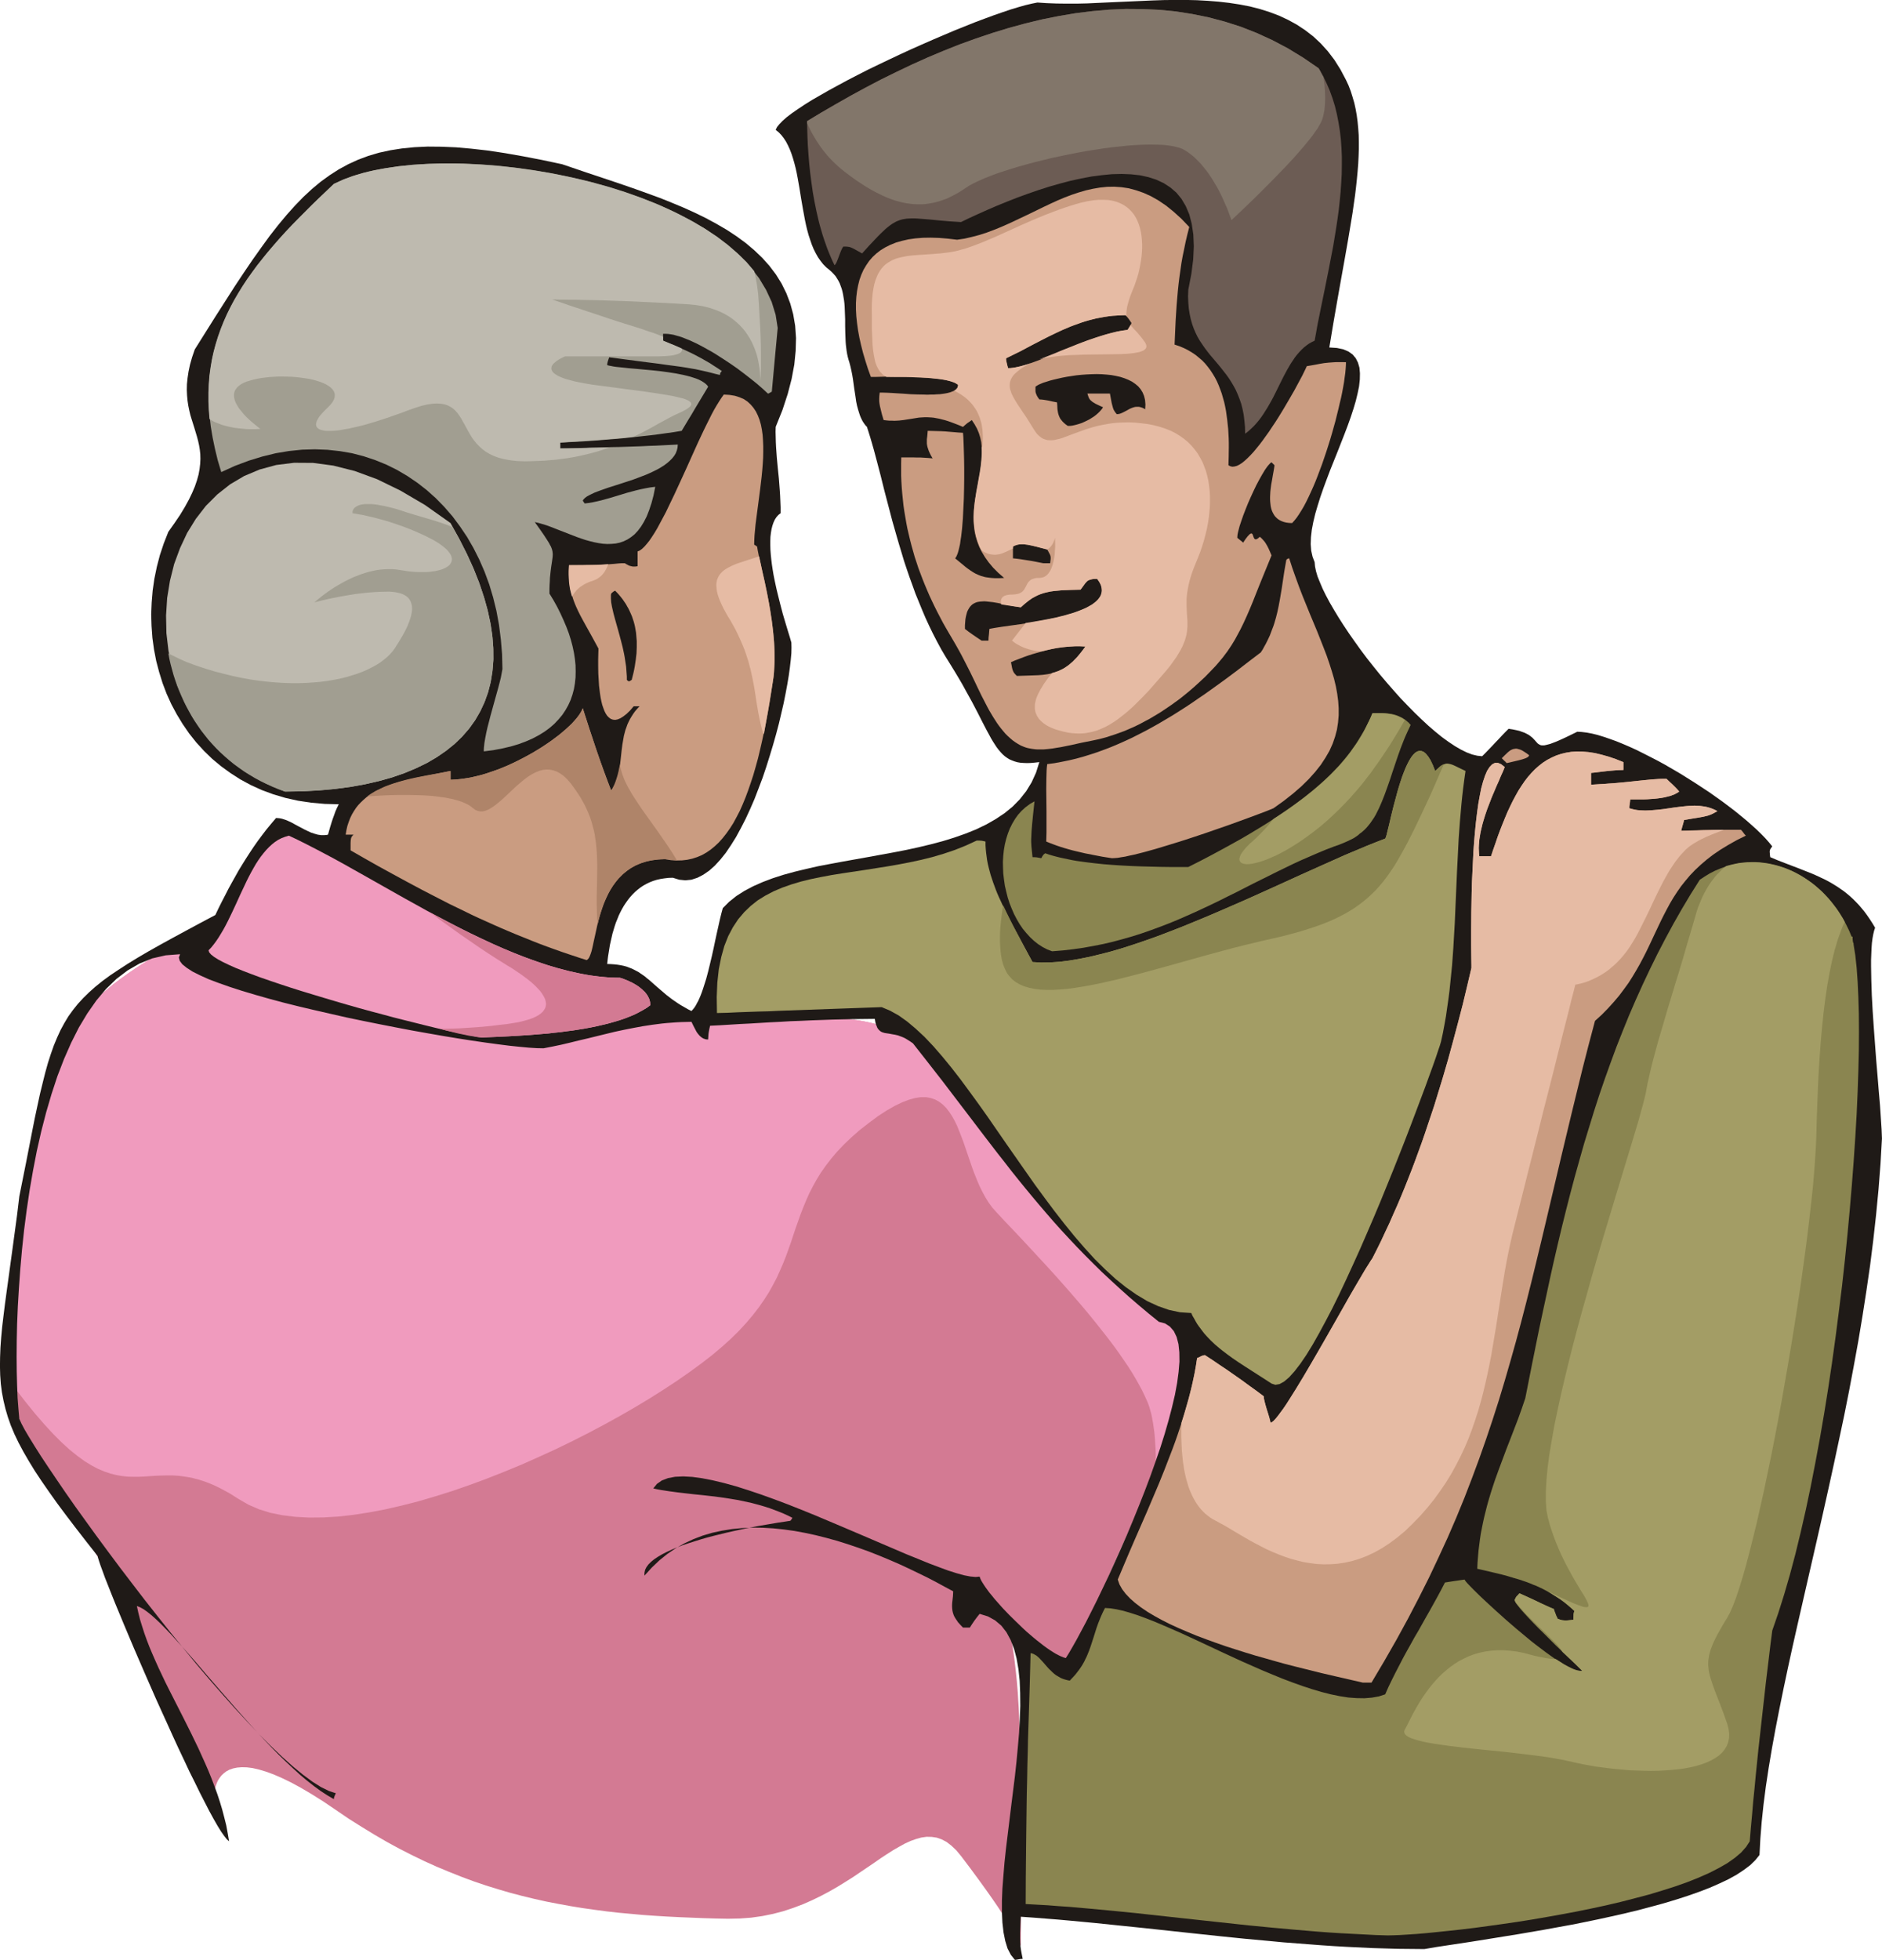 <svg xmlns="http://www.w3.org/2000/svg" width="1.92in" height="1.999in" fill-rule="evenodd" stroke-linecap="round" preserveAspectRatio="none" viewBox="0 0 15369 16000"><style>.brush1{fill:#d37a93}.pen1{stroke:none}.brush2{fill:#f09bbe}.brush4{fill:#ca9c81}.brush5{fill:#a39d65}.brush6{fill:#bebaaf}.brush7{fill:#a19e91}.brush9{fill:#8a8550}</style><path d="M8336 15888v-66l1-77 1-102v-123l1-140v-317l-1-170-1-174-2-172-3-168-3-160-5-148-2-69-3-64-4-60-3-54-8-98-9-87-9-77-9-68-9-58-9-50-10-42-8-36-9-28-7-23-7-18-6-13-9-15-3-4 504 441 4-11 14-29 21-48 29-63 34-77 41-90 45-100 49-110 52-116 54-121 56-125 56-127 57-126 55-125 54-121 51-116 24-56 24-56 23-56 22-57 21-56 20-57 20-56 19-56 35-109 32-106 29-101 26-96 23-89 20-80 16-71 14-61 10-50 8-36 4-23 2-8-16-15-47-41-74-66-97-88-116-106-132-121-144-135-152-144-78-75-79-77-79-77-79-79-78-78-78-79-75-78-74-78-71-76-67-75-65-73-61-72-56-68-52-66-46-62-40-59-38-54-37-52-37-49-38-46-37-43-38-41-37-38-38-36-39-34-39-32-39-29-40-27-40-25-42-23-42-21-42-19-44-17-45-15-46-13-47-12-48-10-49-9-51-7-52-6-54-4-55-3-57-1h-118l-62 2-64 3-66 4-115 7-84 6-58 4-38 3-23 2-15 1-11 1-15-1h-23l-37-1-57-1-83-1-114-2-152-1h-195l-244-1-134-3-133-10-132-16-132-21-131-26-130-30-128-34-128-38-126-40-126-43-124-44-123-45-241-92-235-91-115-43-114-41-112-39-110-35-108-32-106-28-105-24-102-18-100-12-98-6h-96l-93 8-92 16-88 24-87 33-83 42-82 47-78 46-74 44-71 44-67 42-64 42-61 42-58 42-56 42-52 43-50 43-47 45-44 46-42 48-40 50-38 51-35 55-34 57-31 60-30 63-29 67-26 71-26 75-23 79-23 83-21 89-21 94-19 99-19 105-18 110-17 117-17 124-32 243-29 223-14 104-12 101-11 96-10 92-9 90-8 85-5 83-4 80-3 77v76l1 73 4 71 6 70 9 68 10 68 14 66 16 66 19 66 22 66 25 66 28 66 32 67 34 68 39 69 42 70 45 72 50 74 53 76 57 79 56 83 56 88 56 90 55 94 55 96 55 98 54 100 52 102 52 102 51 102 50 102 48 102 47 100 46 99 43 98 83 186 74 174 65 156 56 137 45 112 33 85 20 53 8 19-2-9-2-22-1-16v-18l1-20 1-22 3-23 4-23 6-23 8-24 10-23 13-21 16-21 19-18 21-16 26-14 29-10 34-7 37-3 42 1 47 6 52 12 57 17 63 23 69 30 74 36 81 44 88 52 94 59 102 69 104 71 105 66 103 63 103 60 103 56 102 52 101 49 102 46 101 42 100 40 100 37 100 34 100 31 99 29 99 26 99 24 99 22 98 19 99 18 98 16 99 14 98 13 98 11 99 9 98 9 99 7 98 6 99 5 99 4 99 4 100 3 99 2 98-2 94-7 91-13 88-18 84-22 81-27 77-29 75-33 72-35 70-37 66-38 65-40 62-39 59-40 58-39 56-38 53-37 52-34 50-32 49-28 47-26 46-21 45-16 43-12 43-6 42 1 41 6 40 14 40 21 39 30 40 38 39 47 75 99 67 91 60 83 53 75 46 67 39 60 34 54 29 46 23 40 19 34 15 28 11 22 8 16 5 12 3 7 1 2z" class="pen1 brush1"/><path d="m9440 11991 21-52 20-51 19-52 18-52 35-102 33-100 29-97 27-93 24-89 22-83 19-76 16-70 14-61 11-51 9-42 6-31 4-19 1-7-16-15-47-41-74-66-97-88-116-106-132-121-144-135-152-144-78-75-79-77-79-77-79-79-78-78-78-79-75-78-74-78-71-76-67-75-65-73-61-72-56-68-52-66-46-62-40-59-38-54-37-52-37-49-38-46-37-43-38-41-37-38-38-36-39-34-39-32-39-29-40-27-40-25-42-23-42-21-42-19-44-17-45-15-46-13-47-12-48-10-49-9-51-7-52-6-54-4-55-3-57-1h-118l-62 2-64 3-66 4-115 7-84 6-58 4-38 3-23 2-15 1-11 1-15-1h-23l-37-1-57-1-83-1-114-2-152-1h-195l-244-1-134-3-133-10-132-16-132-21-131-26-130-30-128-34-128-38-126-40-126-43-124-44-123-45-241-92-235-91-115-43-114-41-112-39-110-35-108-32-106-28-105-24-102-18-100-12-98-6h-96l-93 8-92 16-88 24-87 33-83 42-82 47-78 46-74 44-71 44-67 42-64 42-61 42-58 42-56 42-52 43-50 43-47 45-44 46-42 48-40 50-38 51-35 55-34 57-31 60-30 63-29 67-26 71-26 75-23 79-23 83-21 89-21 94-19 99-19 105-18 110-17 117-17 124-17 135-17 128-17 124-15 117-14 113-13 107-11 103-10 99-8 95-6 91-3 44-2 44-1 43-1 42v82l1 40 2 40 2 39 3 38 3 38 4 38 1 3 1 3 1 3 2 2 3 2 2 2 3 1h3l86 112 82 101 77 89 72 78 69 69 65 59 62 50 59 43 57 35 53 28 52 22 50 17 48 12 47 8 46 5 45 1h45l45-2 45-3 45-3 46-2 47-1h49l50 3 51 7 54 9 57 15 59 19 62 25 66 32 69 38 73 46 78 45 85 37 93 29 100 20 105 13 111 6 116-1 121-7 125-14 129-20 132-25 135-31 137-35 139-41 140-44 141-49 141-52 141-56 141-58 139-62 138-63 136-66 134-68 130-69 127-70 123-71 118-71 114-72 108-71 102-71 96-70 89-69 81-68 73-66 67-66 59-64 54-64 48-62 43-62 39-61 34-61 31-59 27-60 25-58 23-58 21-58 20-57 19-57 19-57 20-56 20-57 22-56 23-56 25-56 29-57 31-56 35-57 40-57 44-57 49-58 55-58 62-59 67-59 76-59 75-56 71-46 65-37 60-29 55-21 51-14 46-7h43l39 7 35 12 33 18 30 23 27 27 25 32 23 35 22 39 20 41 18 45 18 46 18 48 34 100 35 102 19 51 20 50 21 49 23 47 25 46 27 43 29 40 33 37 69 74 77 81 82 87 86 93 89 96 91 100 91 103 91 105 45 53 44 53 43 53 42 53 42 53 40 52 39 52 37 52 35 51 34 50 32 50 29 49 27 48 25 46 22 46 20 44 10 25 9 26 8 28 8 30 6 31 6 32 5 34 5 34 4 36 3 37 2 38 3 38 2 80 1 83z" class="pen1 brush2"/><path d="m8288 16000-33-41-27-52-19-62-14-70-9-79-4-86v-93l4-99 8-104 9-109 12-112 14-115 29-237 30-240 13-120 11-118 10-115 6-113 4-109-1-105-4-100-10-94-15-87-21-80-28-72-34-63-42-54-51-43-58-32-68-21-23 29-20 27-19 28-18 28h-56l-22-23-19-21-7-11-7-10-6-9-6-10-5-9-4-9-3-9-3-9-4-17-2-17-1-16v-16l1-17 2-17 2-18 2-18 1-19 1-21-69-37-70-38-73-38-76-37-77-37-80-37-81-35-82-34-84-33-84-30-86-29-86-27-87-24-87-22-88-19-87-16-86-12-87-9-86-5-84-1-84 4-83 8-81 13-79 17-78 23-76 29-73 34-71 40-68 46-66 53-62 59-60 66v-23l5-24 11-22 16-22 22-22 26-21 30-20 34-20 37-19 41-19 43-18 46-18 48-16 50-16 51-16 52-15 53-14 53-13 53-13 53-12 102-22 97-19 88-15 76-13 61-9 44-7 11-15 5-9-36-18-37-17-37-15-37-14-37-14-37-12-37-11-37-10-37-10-37-8-37-8-37-8-73-12-73-11-72-9-71-8-70-7-70-8-68-8-67-9-32-5-33-5-32-6-32-7 30-37 40-28 50-19 58-11 67-3 74 4 80 11 87 17 92 22 98 27 101 32 104 35 108 39 109 41 111 44 111 45 223 94 218 93 105 45 103 44 98 42 94 38 88 36 82 31 76 28 69 22 61 17 52 10 43 4 33-3 5 14 7 16 10 17 12 19 14 21 16 22 17 23 20 24 20 25 23 26 23 26 24 27 52 54 55 54 28 27 28 27 28 26 29 25 28 24 28 23 28 22 27 21 26 19 26 18 25 16 23 14 23 12 21 10 20 8 18 5 25-40 29-50 34-60 37-69 41-77 43-85 46-92 47-98 49-103 49-108 50-112 50-114 49-117 48-118 47-119 45-119 42-118 40-116 36-114 32-111 28-107 24-102 18-97 12-90 7-84-1-76-7-67-15-58-23-48-32-37-40-26-50-13-84-68-81-68-79-68-76-68-74-68-72-67-69-68-68-68-66-68-64-68-63-68-61-68-60-69-59-69-58-69-57-69-57-70-56-70-55-71-56-71-110-143-111-146-113-148-115-151-120-154-124-158-17-12-17-11-16-10-15-9-15-7-15-6-14-5-13-5-26-6-24-4-21-4-20-3-19-3-16-5-8-3-7-4-7-5-6-6-6-6-6-8-5-9-4-11-5-12-4-13-3-15-3-18-89 1-87 1-87 2-86 2-85 3-85 3-85 4-84 3-83 5-83 4-83 5-82 5-82 4-81 5-82 5-81 4-6 26-5 27-2 15-1 15-1 15-1 14h-8l-8-1-7-1-7-3-7-2-7-4-6-3-6-5-11-9-10-11-9-11-9-13-25-48-16-33-41 1-41 1-40 2-40 3-40 3-40 4-39 5-39 5-78 12-76 14-76 15-75 16-74 18-74 18-73 18-73 17-73 18-72 17-72 15-72 14-53-1-65-4-76-7-86-9-94-12-103-14-110-16-115-18-121-20-126-22-129-23-131-25-133-26-134-27-134-28-132-30-131-30-127-30-124-31-119-32-113-32-107-32-99-32-91-32-82-31-71-32-60-30-48-31-36-29-21-28-7-27 10-27-117 9-110 25-104 42-97 56-91 69-86 83-79 94-74 106-69 115-63 125-58 132-54 140-48 146-44 150-40 155-36 159-31 160-28 162-24 162-21 162-17 160-14 158-11 154-9 149-6 144-3 138-1 130 1 122 3 113 4 103 7 91 7 79 17 38 27 51 36 61 45 73 52 82 61 92 67 99 73 107 79 113 85 118 89 123 93 126 97 130 100 131 102 133 104 132 106 133 106 130 106 129 106 125 105 120 103 116 102 110 98 104 96 96 91 87 87 78 83 68 77 57 70 44 65 32 57 19-6 12-5 12-2 6-2 6-1 6v6l-53-31-54-35-55-40-56-44-57-48-57-52-59-55-59-57-59-60-59-62-59-63-59-65-59-66-59-66-57-66-57-65-112-129-106-124-51-58-50-56-48-53-45-50-44-46-41-42-39-37-37-33-34-27-31-22-28-15-25-10 12 55 14 56 17 55 18 56 20 56 22 57 24 57 25 57 26 58 27 57 28 59 29 58 60 118 61 120 60 120 59 122 28 62 28 62 27 62 25 62 24 63 23 63 21 64 19 63 17 65 16 64 12 65 11 65-18-16-22-28-26-37-29-47-32-56-35-64-37-72-40-78-41-84-44-88-44-94-46-97-46-100-46-102-47-103-47-104-91-208-87-201-80-190-71-171-31-77-28-71-25-63-20-55-17-46-12-36-8-26-3-15-93-118-86-111-80-105-73-98-66-93-61-88-55-83-49-80-44-76-39-73-34-71-29-69-24-68-20-68-16-67-13-68-9-69-5-70-2-73 1-75 3-79 6-82 8-86 11-92 12-97 14-103 15-109 16-117 17-124 18-133 19-141 18-150 56-280 48-246 22-111 22-103 21-97 22-90 21-84 22-79 24-74 24-68 27-65 28-61 31-57 33-55 37-51 40-50 44-48 48-47 53-47 57-46 63-46 69-46 74-48 80-49 87-51 94-53 102-56 109-59 117-63 126-67 26-55 27-54 27-52 27-53 28-51 28-50 28-50 30-49 30-48 31-48 32-48 33-47 35-47 36-47 38-46 40-47 12 1 13 1 13 2 13 3 12 4 13 4 13 5 13 6 26 12 25 14 26 14 27 14 26 14 27 13 26 12 27 9 14 4 14 4 13 2 14 2h28l15-1 14-3 9-32 9-32 10-32 10-31 11-30 11-31 13-30 15-30-115-3-111-10-107-16-103-23-98-29-95-35-90-41-85-46-81-52-77-56-72-60-67-65-63-69-58-73-53-77-48-79-44-82-39-86-33-87-28-90-24-91-18-94-13-94-7-96-3-96 4-97 8-97 14-97 20-97 25-96 32-96 37-94 51-72 46-68 38-63 33-60 27-56 22-52 17-50 13-47 8-44 5-43 2-40-1-39-4-37-6-36-8-36-9-34-21-70-22-70-11-36-9-38-8-39-6-40-4-43-2-45 1-47 5-50 8-53 12-57 17-60 22-64 86-137 83-132 80-125 76-119 75-113 72-106 71-100 69-95 69-88 69-83 68-76 69-71 70-65 71-59 73-53 75-48 77-42 81-37 83-31 88-26 92-20 96-15 101-10 107-5 113 1 119 5 125 11 133 15 140 21 148 26 156 30 165 35 197 67 201 67 100 34 101 35 100 36 99 36 97 39 96 40 93 42 90 44 87 47 84 49 79 52 75 55 70 59 65 62 59 66 53 70 46 74 39 79 32 84 24 88 16 94 7 100-3 105-11 111-22 118-32 123-43 131-55 137-1 41 1 41 1 41 2 42 6 84 8 86 9 88 7 91 3 46 2 47 2 49v49l-18 14-16 18-13 20-11 24-9 26-7 28-5 30-4 33-1 34v36l1 37 3 39 4 39 5 41 6 40 7 42 8 41 9 42 9 41 10 41 20 80 20 76 21 71 19 63 17 55 13 45 1 40-1 47-5 55-7 60-9 66-12 72-14 75-16 80-19 82-20 85-23 87-25 88-27 89-28 89-30 89-33 87-33 86-36 83-37 80-39 76-39 72-42 67-42 62-44 55-45 49-46 41-48 33-48 25-49 16-50 5-50-5-52-16-35 1-34 4-32 5-31 7-29 9-28 11-27 13-25 14-24 16-23 18-21 18-21 21-19 21-18 23-17 24-16 24-15 26-14 27-13 27-11 28-12 29-10 30-9 30-9 30-7 31-7 31-7 31-5 31-5 31-5 31-4 32-3 30 30 1 28 2 27 3 25 4 24 5 23 6 21 8 21 8 19 9 19 10 19 10 17 12 18 12 17 12 16 14 17 13 68 60 76 65 21 16 22 17 23 16 25 17 25 16 28 16 29 17 30 15 12-13 12-15 11-17 10-19 11-20 10-22 10-24 9-24 9-26 9-28 9-28 9-29 16-60 15-62 15-63 14-63 13-62 13-60 13-58 12-54 12-49 12-44 52-52 59-47 66-42 72-38 77-34 82-31 87-28 91-25 95-23 97-22 100-19 102-19 207-37 208-38 103-20 101-22 100-24 98-26 94-29 91-32 87-35 83-40 77-44 72-48 66-54 59-60 52-66 44-72 36-79 27-86-36 4-33 3-30 1-29-1-27-2-24-4-24-7-21-8-21-9-19-12-18-13-18-16-16-17-17-20-16-21-15-23-16-25-16-27-16-30-17-31-36-69-39-77-45-86-52-94-28-51-31-53-33-55-35-57-38-61-36-61-34-63-33-64-31-64-30-65-28-66-27-66-27-66-24-67-24-66-23-67-22-66-20-67-20-66-19-65-37-130-33-126-32-122-29-117-29-111-28-105-14-49-14-48-14-45-14-44-11-11-9-12-9-13-8-13-7-14-7-15-6-15-5-15-10-32-9-33-7-34-5-36-11-72-10-73-6-36-7-35-8-35-9-34-7-22-6-23-5-23-4-24-3-24-3-25-2-26-1-26-2-52-1-52v-53l-2-53-1-26-1-25-2-26-3-25-4-24-4-24-5-24-6-22-8-22-8-22-10-20-12-20-12-19-15-17-16-17-18-16-27-22-25-25-22-28-21-30-18-32-17-34-15-36-13-38-13-39-11-40-10-41-9-43-16-86-15-87-14-87-15-85-8-42-9-40-10-39-11-38-12-37-13-34-15-33-16-31-18-28-20-26-22-23-25-20 10-22 19-24 27-28 34-30 42-32 49-34 54-36 61-38 66-38 70-40 75-41 78-42 81-42 84-43 87-42 88-42 89-42 89-41 90-40 89-39 89-38 87-37 85-34 82-33 80-30 76-28 72-25 68-23 63-19 57-16 51-12 45-9 77 5 79 3 82 1h83l86-2 86-4 88-4 89-4 90-4 91-4 90-4 91-3 91-1h90l90 2 89 5 88 7 87 10 85 13 83 16 82 21 79 25 77 29 75 35 71 39 68 45 66 51 61 57 58 64 54 71 49 78 45 85 21 45 18 47 15 48 14 48 11 50 9 51 7 53 5 53 4 55 1 57v57l-2 60-3 60-5 63-6 64-7 65-8 67-10 69-10 71-12 73-25 150-28 159-30 167-31 175-32 184-32 193 62 4 52 11 42 18 34 24 26 31 18 36 12 41 4 46-1 51-6 55-12 58-15 62-19 64-22 67-25 70-27 71-57 145-59 147-28 74-27 73-25 72-22 70-20 68-16 67-12 63-7 61-2 57 4 53 11 49 17 45 3 34 8 39 13 44 19 47 22 52 27 55 31 58 35 60 38 63 41 64 44 66 47 67 48 67 51 68 53 67 54 67 56 66 56 64 56 63 58 60 57 58 57 55 56 52 56 48 54 44 54 39 51 34 50 29 47 23 45 17 42 10 39 4 27-27 27-28 27-28 27-29 27-28 27-29 27-28 27-27 33 5 29 6 26 6 22 8 20 7 18 9 15 8 13 9 11 9 10 8 8 9 8 8 13 15 12 13 7 5 7 4 8 4 9 2h23l14-3 16-4 19-5 21-8 24-9 28-12 31-14 34-16 39-19 43-21 36 2 41 5 43 8 45 11 49 15 50 17 53 19 54 22 56 24 57 26 58 29 59 30 60 31 60 33 60 35 60 35 59 37 59 37 58 38 58 38 55 39 55 39 52 39 51 39 48 39 46 38 43 38 40 36 37 36 34 35 30 34 26 32-8 11-6 9-4 7-2 8-1 9 1 11 1 15 3 18 62 26 62 24 60 23 60 23 58 23 57 23 28 13 28 13 28 13 27 14 27 15 26 16 26 16 26 18 26 18 25 20 25 21 24 22 24 24 24 25 23 27 23 28 22 30 22 32 22 34 21 35-8 24-7 29-6 33-5 38-3 42-2 46-2 50v52l1 56 1 58 2 60 2 62 7 129 9 133 10 135 10 134 11 130 10 124 10 115 7 105 6 91 3 75-12 208-16 207-20 208-23 207-26 207-30 206-32 206-34 204-37 203-38 202-40 201-42 198-42 197-43 196-43 193-43 190-86 375-83 363-40 177-38 174-36 170-34 167-32 164-29 159-26 155-23 152-19 147-15 142-11 138-7 133-34 42-42 41-52 39-59 39-67 37-74 35-80 35-86 33-91 32-96 31-100 30-103 28-105 28-108 26-110 25-110 24-111 23-111 22-110 20-109 20-210 36-198 32-181 29-158 24-132 20-100 17-105-1-106-1-105-3-105-3-105-5-105-5-105-6-104-7-104-8-104-8-104-8-104-10-207-19-206-21-206-22-205-22-204-22-204-21-203-21-202-19-101-9-101-8-101-8-100-7-3 74-2 57v45l1 35 2 31 4 29 6 33 8 40-18 1-17 3-16 3-13 1z" class="pen1" style="fill:#1f1a17"/><path d="m11128 13736-92-21-113-26-130-30-144-36-76-19-78-20-79-22-81-23-82-23-82-25-82-26-81-26-80-28-80-29-77-29-75-31-72-31-70-32-65-33-62-34-57-34-53-36-47-36-42-37-35-37-29-38-22-39-14-40 46-109 47-111 48-111 49-112 49-112 48-113 48-113 46-114 22-57 22-57 22-57 21-57 20-57 19-57 19-57 17-57 17-57 16-57 15-57 14-58 12-57 12-57 10-57 9-57 17-7 15-8 7-3 8-3 8-2 9-1 60 39 60 41 60 40 60 42 60 42 60 44 60 43 60 45 1 10 1 11 3 13 3 13 8 30 9 31 10 31 9 30 7 26 5 21 11-5 14-11 16-17 18-22 20-27 23-31 24-35 25-39 56-89 60-99 63-107 65-112 66-115 65-114 63-111 60-106 56-96 50-85 22-37 21-33 18-29 16-24 36-71 35-71 33-71 34-72 32-73 32-72 31-73 30-73 29-73 29-74 28-74 27-74 27-74 26-75 25-75 25-74 25-75 23-75 23-75 23-75 44-151 41-150 40-150 39-150 36-150 35-149v-24l-1-64-1-96v-124l1-144 3-158 2-83 4-84 4-84 4-85 6-83 7-82 8-79 9-76 10-72 12-67 12-61 15-55 16-48 17-40 20-31 21-22 23-12h25l26 11 29 23-14 35-17 37-17 41-19 42-19 45-20 47-18 47-19 49-17 50-15 49-7 25-6 25-6 25-5 24-4 25-4 24-2 24-2 24-1 23 1 23 1 22 2 22h96l18-54 19-54 18-53 19-51 20-51 20-49 20-48 22-47 22-45 23-43 23-41 25-39 26-38 27-35 29-33 29-30 32-28 32-25 34-22 36-19 38-17 39-13 41-10 43-7 45-3 48 1 49 4 52 8 54 13 57 16 59 20 62 25v64l-34 1-34 2-34 3-33 3-34 4-33 4-32 4-30 3v96l111-7 97-7 85-8 75-8 67-7 62-6 30-2 29-2 30-1h30l25 24 27 25 13 13 13 13 13 14 13 15-10 7-10 6-10 5-11 6-12 4-12 5-13 4-13 3-27 7-28 5-29 4-28 3-29 2-28 2-28 1h-112l-2 18-2 18-3 18-1 18 21 6 21 5 22 4 23 2 22 1 23 1 23-1 23-1 48-4 47-5 48-7 48-7 47-6 47-5 23-2 23-1 23-1 22 1 22 1 22 3 22 3 21 5 20 6 20 7 20 9 19 10-24 13-21 11-10 4-10 4-11 4-12 3-29 7-39 7-50 8-66 11-6 23-6 21-6 21-6 23 62-2 62-2 62-2 61-1h60l61-1h120l11 12 9 12 9 12 11 12-75 37-69 39-64 39-59 40-53 41-49 42-46 43-41 43-38 45-35 44-32 46-30 46-28 47-26 48-25 48-24 48-47 99-47 100-24 50-26 51-27 51-29 51-31 52-33 52-37 51-39 52-44 52-47 52-51 52-56 51-52 196-49 191-46 188-45 184-86 359-82 348-40 170-40 168-40 166-40 164-41 163-42 162-43 160-45 160-46 159-48 159-51 159-53 158-56 159-59 159-62 161-66 161-70 162-75 163-78 165-84 167-88 169-94 172-99 173-105 177h-72z" class="pen1 brush4"/><path d="m10384 11295-115-74-106-68-49-32-47-32-44-32-42-32-20-16-20-17-19-16-18-17-18-17-17-18-17-18-16-18-15-19-15-20-15-20-14-20-13-22-12-22-13-22-11-24-91-6-90-19-89-31-89-41-87-52-87-61-86-69-84-77-85-84-83-91-82-95-82-101-81-104-80-107-80-109-78-111-156-223-152-220-76-107-75-103-74-100-73-94-73-89-72-83-72-76-72-67-70-59-70-50-70-39-69-29-84 3-84 3-84 3-85 3-84 3-84 3-84 3-84 3-84 3-84 3-84 4-84 2-84 3-84 3-84 4-84 2-2-130 5-119 12-109 20-99 25-90 32-81 38-72 43-65 49-58 53-51 58-46 63-39 67-35 71-30 74-26 77-23 81-20 83-17 85-16 87-14 180-27 184-29 93-16 94-18 93-20 93-23 92-27 92-31 90-36 89-41h18l18 1 9 1 9 2 9 2 9 2v31l2 30 3 31 4 30 4 30 6 31 7 30 8 30 8 30 10 30 10 30 11 30 11 30 12 30 13 30 14 30 28 61 30 61 32 61 33 62 34 63 34 63 35 65 35 65 70 4 73-1 77-5 79-10 83-14 85-17 87-21 89-23 92-27 93-30 94-32 96-34 97-37 98-38 98-40 99-41 99-42 99-43 99-43 99-44 195-88 191-87 185-83 177-79 86-36 83-35 80-32 77-30 4-7 4-12 5-17 5-22 14-56 16-69 19-77 22-82 11-41 12-41 13-41 13-39 14-37 14-35 15-32 15-29 16-26 16-21 16-16 17-11 18-5 17 1 18 7 18 15 19 23 19 30 19 40 19 48 17-15 15-13 14-11 12-8 12-6 11-5 11-2h11l12 2 13 3 15 5 16 7 39 19 50 24-10 69-9 69-8 69-7 69-6 69-6 69-5 69-5 69-7 138-7 138-6 138-6 138-6 138-8 138-4 69-5 69-5 69-7 69-7 69-7 69-9 69-10 69-10 70-12 68-13 69-15 69-9 31-15 44-19 57-24 68-61 168-76 202-42 111-45 117-48 122-50 126-52 128-53 130-55 131-56 130-56 129-57 126-57 124-56 119-56 114-56 107-54 100-52 92-51 83-49 72-47 61-44 49-41 35-38 21-34 6-31-10z" class="pen1 brush5"/><path d="m3935 8470-47-7-53-11-61-12-66-14-72-16-76-18-82-20-84-21-88-22-91-23-93-25-94-25-95-26-95-27-96-28-94-28-93-28-92-28-89-28-85-28-83-28-78-27-73-27-68-26-62-25-56-25-48-23-41-22-33-21-24-19-15-18-5-16 22-23 21-26 20-27 20-30 19-31 19-32 18-33 18-35 35-72 34-73 34-75 35-74 17-36 18-36 18-34 19-34 19-33 20-31 21-30 22-28 22-26 23-24 24-22 25-20 26-17 28-14 29-11 30-9 70 33 72 36 74 38 76 40 77 41 80 44 80 45 82 46 168 95 172 97 87 48 88 49 89 47 89 47 89 46 90 45 90 43 90 42 90 40 89 37 90 35 89 32 88 30 88 26 87 23 86 19 85 16 84 11 83 7 82 2 27 9 36 14 19 9 21 10 21 12 21 13 20 15 19 16 9 9 9 8 8 10 7 9 7 10 6 11 5 10 5 11 3 12 3 12 2 12v12l-30 22-32 19-35 19-36 18-39 16-41 16-42 14-44 13-46 13-46 11-47 11-49 10-49 9-49 8-50 8-50 6-50 7-50 5-50 6-49 4-96 8-92 6-87 5-81 4-73 3-63 3z" class="pen1 brush2"/><path d="m4791 7838-66-21-66-22-65-22-65-23-64-23-64-24-63-25-62-25-62-25-62-26-61-26-61-27-60-27-60-27-60-28-59-29-118-57-117-60-116-60-116-62-116-63-115-63-115-65-115-66v-60l1-20 2-14 1-5 2-5 1-4 3-4 6-8 8-8h-64l6-37 8-35 11-33 12-31 14-29 16-27 17-26 19-24 21-22 22-21 23-20 25-18 26-16 27-16 28-14 30-14 30-12 31-12 32-11 33-10 33-9 34-9 35-8 35-8 71-15 72-14 73-14 72-15v72l41-2 41-4 43-6 42-7 43-10 44-11 43-13 44-15 43-15 43-17 43-18 43-20 41-20 41-21 41-22 39-22 38-23 37-23 36-24 35-24 32-24 32-24 29-24 28-24 25-23 24-23 21-23 19-22 16-21 14-21 11-19 8-19 27 84 27 84 28 84 28 84 29 84 30 84 31 84 32 84 12-17 11-19 9-18 8-19 7-20 6-20 6-21 4-21 8-42 5-44 5-45 5-46 6-46 8-46 4-23 6-23 6-23 8-22 8-23 10-22 11-22 13-22 14-22 15-21 18-21 19-20h-48l-30 35-28 27-27 21-24 15-22 9-20 4-19-2-17-6-15-11-14-14-12-18-11-22-9-24-9-26-7-29-6-30-5-32-4-32-4-33-2-33-4-65-1-61v-55l1-44 1-31v-15l-55-101-49-88-22-40-21-39-19-38-17-37-8-19-7-18-7-19-6-19-6-19-5-19-5-20-4-20-3-21-3-21-2-22-1-22-1-24-1-24 1-25 1-25 120-1 92-2 69-2 52-3 39-3 30-3 26-2h28l9 6 22 12 8 3 8 2 8 2 9 2h20l10-1 10-2v-120l18-8 18-13 19-18 20-23 21-26 21-31 22-34 22-37 22-41 23-43 24-45 23-48 48-100 48-104 49-107 48-107 47-104 46-98 23-47 22-44 21-42 21-39 21-36 20-32 19-29 18-25 47 3 43 7 38 12 35 15 30 20 26 24 23 27 20 30 16 33 14 36 11 39 8 41 6 43 3 44 2 47v48l-1 48-3 50-4 51-5 51-12 102-13 100-13 98-12 93-4 44-4 42-2 39-1 38 12 8 12 8 5 31 8 40 11 48 12 54 14 61 15 67 15 71 14 75 14 78 12 81 5 41 5 42 4 42 4 42 2 42 2 42v84l-2 41-2 41-4 41-6 40-13 85-13 83-14 81-15 79-16 78-16 75-17 74-17 71-19 69-19 66-21 64-21 61-22 59-23 56-24 54-26 50-26 48-28 44-29 41-30 38-31 35-33 31-34 28-35 24-37 21-38 16-40 13-41 9-43 5-45 1-46-3-48-8-56 2-51 7-48 10-45 15-41 17-38 21-34 24-32 26-29 29-26 31-24 32-22 34-19 36-17 36-16 37-14 37-12 38-11 37-10 37-9 37-15 69-14 63-6 29-6 26-6 24-7 21-7 18-7 14-9 11-9 6zm328-2288v-27l-2-27-2-27-2-27-4-27-4-26-4-26-5-27-11-51-13-51-13-49-13-47-13-46-12-43-11-41-9-39-4-18-3-17-3-17-1-16-1-15v-28l2-12 6-6 7-6 8-6 11-6 17 17 16 18 15 18 14 18 13 19 13 19 11 20 11 19 10 21 9 20 9 21 7 21 7 21 6 22 5 22 4 23 4 23 2 23 2 24 2 23v49l-1 25-1 26-3 25-3 27-4 26-4 27-5 27-6 28-7 28-7 28-8 5-6 4-5 2-4 1-3-1-4-2-5-4-5-5zm3961 1456-77-12-73-14-71-14-68-16-33-8-33-9-31-9-32-10-30-10-30-11-29-11-29-12 2-73v-175l-1-92-1-89 1-82 1-36 1-33 2-28 3-24 60-8 59-11 59-12 59-14 58-16 58-18 58-19 57-21 57-22 57-24 56-25 56-26 55-28 55-28 55-30 55-31 54-32 54-32 54-34 53-34 53-35 52-36 53-36 52-37 103-74 102-76 100-77 100-76 15-23 13-24 13-23 12-24 11-23 11-24 9-24 9-24 9-23 8-24 7-24 7-24 12-48 10-47 9-48 8-47 8-47 7-47 7-47 7-46 8-46 8-45 1-3 2-3 3-3 3-2 8-4 7-1 26 80 28 79 28 77 29 75 59 145 58 139 27 68 26 66 25 65 22 64 20 63 18 61 15 62 11 60 8 60 4 59v58l-5 59-9 58-15 57-20 58-26 58-33 57-38 58-46 58-52 58-60 59-68 59-76 60-84 60-51 21-63 24-75 28-85 31-91 33-98 34-101 35-102 34-102 33-101 31-96 29-90 25-43 11-40 10-38 8-35 8-32 5-29 5-26 2-22 1z" class="pen1 brush4"/><path d="m2327 6462-163-69-148-84-131-95-117-107-101-116-87-125-72-131-58-136-44-141-30-144-17-144-3-145 9-143 23-141 34-136 48-130 58-124 71-115 82-106 94-94 104-82 115-68 126-53 136-37 145-18 156 1 165 22 174 44 183 67 191 93 201 118 208 147 70 126 62 122 55 120 46 116 38 114 31 109 23 106 16 103 8 99 1 96-7 92-14 88-21 85-28 80-35 77-42 73-49 69-56 65-62 61-70 56-75 52-82 49-89 43-95 40-101 35-107 30-114 26-119 22-125 16-132 12-137 8-142 2z" class="pen1 brush6"/><path d="m12304 6230-10-11-10-9-9-9-11-11 26-26 23-22 11-9 11-8 12-6 11-4 6-1 7-1 6-1h7l7 1 7 2 7 2 8 2 16 7 18 11 20 13 21 16-5 8-6 7-5 2-5 3-6 3-8 3-21 7-30 8-42 10-56 13z" class="pen1 brush4"/><path d="M3951 6134v-16l1-17 2-18 2-19 7-40 8-42 10-44 12-46 12-47 13-47 26-94 25-90 11-42 10-40 7-37 6-33-3-123-10-120-15-118-21-114-27-110-32-107-38-103-43-99-48-95-52-90-58-86-61-82-66-76-70-72-74-66-77-60-81-55-85-50-87-43-91-37-93-31-96-25-99-17-101-11-103-4-105 3-107 11-108 18-110 27-111 34-112 42-112 51-29-97-23-95-19-92-15-89-10-88-6-85-1-83 2-81 7-79 10-78 14-76 18-75 22-73 25-72 28-70 32-70 34-68 38-68 41-67 44-66 46-66 49-65 51-65 55-64 56-65 58-64 61-65 63-64 64-65 67-66 68-65 70-67 85-39 95-33 104-29 113-23 119-18 127-14 132-8 137-3 141 1 144 7 147 11 149 17 150 21 150 26 150 31 148 35 146 40 143 45 139 50 135 54 129 59 123 64 117 68 108 72 100 78 91 81 80 86 70 91 57 95 46 99 32 104 17 108-6 64-6 64-6 64-6 65-6 66-6 66-6 65-6 66-10 6-9 5-7 4-6 1-41-38-47-41-51-41-54-42-57-43-59-41-61-40-61-39-30-18-31-17-30-17-30-16-29-15-30-14-28-13-28-11-27-11-26-9-26-7-24-7-23-4-23-3-20-1h-20v56l57 24 56 24 57 25 58 27 30 15 30 16 30 16 31 18 32 18 32 21 33 21 34 23-6 7-5 6-2 4-1 5-1 5-1 5-38-9-34-9-32-8-31-7-32-7-32-7-36-6-40-7-45-7-52-7-61-8-70-10-80-10-93-12-107-14-121-16-6 17-5 15-2 8-2 8-1 8v8l15 4 17 3 20 4 21 3 49 5 55 6 60 5 64 6 66 6 66 7 66 9 64 10 30 6 30 6 29 7 27 7 25 8 24 8 22 9 19 10 18 11 15 11 13 12 9 13-27 45-27 45-27 45-27 45-27 46-27 44-27 45-27 45-66 11-65 9-64 9-64 8-64 7-63 7-63 7-62 6-62 5-61 5-60 5-61 4-60 4-59 3-59 3-59 3v48l60-1 60-1 60-2 60-2 60-1 60-2 60-2 60-1 60-2 60-2 60-2 60-3 60-2 60-3 60-3 60-3-2 25-6 24-9 23-13 21-17 21-19 19-22 19-24 18-27 17-28 16-30 15-32 15-32 14-34 13-34 13-35 13-70 23-68 22-66 21-60 21-27 10-26 10-23 11-20 10-18 10-15 11-11 11-8 11 5 9 11 15 33-4 34-6 33-7 34-8 69-19 70-21 72-22 75-20 38-9 39-8 39-7 40-5-14 70-17 64-19 57-20 51-23 45-24 39-25 33-27 29-29 23-29 19-31 15-32 11-33 7-34 3-34 1-35-2-35-5-36-7-37-9-36-10-36-12-37-13-36-14-36-14-72-28-69-27-33-12-33-10-31-9-31-7 40 56 32 46 25 38 20 32 7 14 7 12 5 12 4 11 3 11 2 10 1 10 1 10-1 21-3 23-4 28-5 32-5 40-5 49-1 28-2 31-1 33v37l33 54 30 54 27 54 25 55 23 54 20 53 17 54 14 53 11 52 8 52 5 50 1 50-1 49-5 48-8 47-12 45-15 44-19 42-23 41-26 39-31 37-34 36-38 33-42 31-47 29-51 27-55 24-59 22-64 19-69 16-73 14-78 10z" class="pen1 brush7"/><path d="m7776 5214-26-44-25-43-25-44-23-44-23-44-22-44-21-44-21-45-19-44-19-45-18-45-17-45-17-45-15-46-15-45-13-46-13-46-12-47-11-46-11-47-9-47-8-47-8-47-7-48-5-48-5-49-4-48-3-49-2-49v-99l1-50h96l32 1h31l32 2 32 2 33 3-13-22-10-20-8-18-6-17-5-16-3-14-2-14v-36l3-22 2-22 2-24 36 1 36 1 36 1 36 2 36 3 36 3 36 3 36 2 3 37 2 50 2 59 2 69 1 75v80l-1 83-2 84-4 83-4 81-3 38-3 38-4 36-4 34-5 32-4 29-6 27-6 25-6 21-7 18-7 15-8 11 45 37 41 34 20 15 20 14 20 13 21 12 22 10 23 9 12 3 13 4 13 3 14 2 14 2 16 2 15 1 17 1h35l39-2-48-42-42-42-36-43-30-42-26-43-21-42-16-42-13-43-9-42-5-42-3-43v-42l2-42 4-41 5-42 7-41 15-82 15-81 7-40 5-40 5-39 3-39v-38l-2-38-4-38-8-37-11-36-15-36-20-36-23-35-18 13-18 12-18 15-18 16-33-14-31-12-29-11-28-10-26-8-24-6-23-6-22-4-21-4-20-2-19-1-18-1h-17l-17 1-17 1-15 1-62 10-64 10-18 2-17 2-19 1-20 1-20-1h-22l-22-2-24-3-14-47-9-37-7-29-4-23-2-19v-20l1-22 3-27h25l34 1 41 2 47 3 51 3 53 4 55 2 56 1 27 1 26-1h26l26-2 24-1 23-3 21-3 20-4 19-5 16-6 15-6 12-8 9-9 8-10 4-10 2-13-11-7-13-8-15-6-18-7-19-5-22-5-23-5-24-4-26-3-27-3-28-3-29-2-59-4-60-3-60-1-57-1-54 1h-49l-43 1-35 1h-40l-24-66-21-66-19-64-16-63-14-62-11-60-8-58-6-56-3-55v-53l3-50 6-49 9-47 11-44 15-42 18-40 22-37 24-35 28-32 31-29 35-27 38-23 42-21 45-18 49-14 53-12 56-8 61-5 64-1 68 2 72 6 76 9 61-9 60-14 61-16 59-19 59-22 59-24 59-26 58-27 116-55 115-56 57-27 57-26 57-24 58-22 57-19 58-17 58-13 58-10 58-6 58-1 59 4 60 9 59 16 61 21 60 27 62 35 62 42 62 50 64 58 64 67-16 62-14 60-12 59-12 57-10 56-8 56-8 56-7 56-6 57-5 57-5 59-4 61-4 62-3 65-3 67-3 70 39 13 36 15 34 17 32 19 30 20 28 23 27 23 24 25 22 27 21 28 19 29 18 30 16 31 14 32 13 34 12 33 10 35 10 35 8 36 7 37 5 36 5 37 4 38 4 37 2 38 2 37 1 37v38l-1 73-2 72 15 8 17 4 18-2 19-5 20-10 22-14 22-18 23-21 24-24 25-27 24-29 26-32 25-33 25-35 26-36 25-38 25-37 25-39 24-39 23-38 44-75 41-71 35-65 30-56 22-45 15-32 36-6 34-6 36-7 36-6 39-4 42-3 22-1h49l26 1-1 27-2 29-3 33-5 35-5 38-7 40-8 43-9 44-11 45-11 48-12 48-12 49-14 50-14 50-15 51-16 51-16 50-17 50-17 50-18 48-18 48-18 46-19 45-19 42-19 41-19 39-19 36-20 34-19 30-19 28-19 24-19 21-25-1-23-3-20-5-19-7-16-8-15-10-13-12-11-12-9-14-8-15-7-16-5-17-4-18-2-18-2-19-1-19v-20l1-20 1-20 2-20 5-39 7-38 6-36 6-33 5-29 3-23-15-15-9-9-8 5-8 8-9 10-10 12-10 14-11 16-10 17-11 18-23 41-24 45-23 48-23 50-22 50-20 50-19 49-16 46-14 42-10 38-4 17-3 15-1 13-1 12 12 10 12 10 12 9 12 11 20-30 17-22 7-7 6-7 5-4 5-3 4-2h6l3 2 4 5 3 8 3 8 3 9 2 4 2 4 2 3 3 2 3 2 3 1h4l5-2 5-2 6-4 7-6 8-7 14 12 13 14 13 15 11 17 11 19 11 22 11 25 12 28-34 83-32 78-30 74-28 70-26 66-26 63-26 60-26 57-27 55-28 52-14 26-15 25-16 26-16 24-17 25-18 24-18 24-20 24-20 24-21 24-23 24-23 24-39 40-43 40-46 42-49 42-26 21-26 21-27 21-28 20-29 21-29 20-30 20-30 20-31 19-32 19-32 19-33 17-33 18-34 17-34 16-35 15-35 15-36 13-36 13-37 12-37 12-37 10-38 9-38 8-90 18-85 19-40 8-39 8-38 6-36 6-36 4-34 3h-50l-16-1-16-2-15-2-16-3-15-3-15-4-14-5-15-6-14-6-23-13-22-14-21-15-20-17-20-18-19-19-18-21-18-22-17-22-17-24-16-25-16-25-16-27-16-27-15-28-15-29-31-60-30-62-31-65-32-66-34-67-35-68-19-35-19-34-20-35-20-34zm456-2209-6-22-5-21-2-9-2-9-1-10v-9l59-29 59-29 58-31 57-30 58-30 57-29 58-28 58-27 29-12 30-13 29-11 31-11 30-11 31-10 31-9 31-8 32-8 33-6 32-6 34-5 34-4 34-2 35-2 36-1 12 14 12 15 12 17 12 18-6 14-7 14-4 8-4 7-5 7-6 6-32 5-32 5-33 7-33 8-33 9-34 10-34 11-34 11-69 24-68 27-68 27-66 27-65 27-64 26-60 24-58 21-28 10-27 8-26 7-24 7-24 5-23 3-21 3h-20zm488 472-17-12-14-12-12-12-10-12-9-12-6-12-5-12-4-12-3-12-2-12-2-12-1-12-1-24-2-24-36-7-36-8-18-3-18-3-18-2-18-1-11-15-8-13-5-11-4-10-3-10-1-11v-34l10-7 15-9 18-8 22-9 26-8 28-9 31-8 34-8 35-8 37-7 39-6 40-6 40-4 41-3 42-2 41-1 41 1 40 3 39 4 38 7 36 8 34 11 32 13 30 15 26 18 24 20 20 24 16 26 12 29 8 33 3 36-2 39-9-5-9-5-8-3-9-3-8-2-8-2h-16l-15 1-15 4-14 5-14 6-27 15-27 14-13 6-13 5-7 2-7 1-6 1h-7l-11-13-8-12-7-12-5-14-5-18-6-24-6-32-8-43h-184l6 19 6 16 4 7 4 6 5 6 6 5 7 6 8 6 9 5 11 7 27 13 35 16-12 17-13 15-15 15-16 14-18 14-19 12-19 12-20 10-21 10-20 9-21 7-20 6-20 5-19 4-18 2h-17zm-200 1121-31-6-30-6-32-6-31-5-32-5-31-5-31-4-30-3v-96l13-7 14-5 14-4 15-2 15-1h15l16 2 17 2 35 7 38 9 42 11 46 12 10 18 8 15 6 12 3 11 1 10v12l-2 15-2 19h-56zm-504 632-36-24-35-24-34-24-31-24v-29l2-26 2-24 4-22 5-20 5-18 7-15 8-14 8-12 10-11 10-9 11-7 12-6 13-5 14-3 15-2 15-1 16-1 17 1 18 2 37 4 41 7 43 9 45 9 48 9 50 8 28-25 27-22 13-10 13-9 13-9 13-7 13-7 14-7 13-6 13-5 26-9 28-7 28-6 29-4 31-3 33-3 71-3 82-2 15-20 13-18 11-15 11-12 6-6 7-4 8-4 10-3 11-3 12-2 15-1h17l19 28 13 26 6 25 1 24-5 23-10 21-14 20-19 19-24 18-26 17-30 16-34 15-35 14-38 13-41 12-41 12-43 11-44 9-45 10-44 8-89 16-85 13-79 11-71 10-58 9-44 8-2 20-2 25-3 26-1 25h-56zm288 288-11-11-8-9-6-8-5-10-5-12-4-15-4-21-5-26 32-14 34-13 34-13 36-13 37-12 38-11 39-11 39-10 39-9 40-8 40-6 41-5 40-3 40-2h40l39 2-16 22-15 21-16 20-15 18-15 17-15 15-15 15-14 13-15 12-15 11-15 10-16 9-15 8-16 7-15 6-16 6-17 5-16 4-17 4-17 3-36 5-38 3-82 3-93 3z" class="pen1 brush4"/><path d="m10168 3541-1-55-5-53-6-49-9-45-11-43-14-40-15-38-16-36-18-33-19-32-20-31-21-29-22-28-22-28-22-27-23-27-22-26-23-27-21-27-21-28-20-29-20-30-18-31-16-33-15-35-13-37-11-39-9-42-7-45-4-47-2-51 2-55 25-129 15-118 5-107-4-97-13-87-20-77-29-68-35-59-42-51-49-42-54-35-60-28-65-21-69-15-73-8-76-3-80 2-82 8-84 11-85 16-87 19-87 23-88 25-87 28-87 30-85 31-84 33-81 33-79 34-76 34-72 33-68 33-94-6-81-7-70-7-61-5-27-2-25-2-23-1h-22l-21 1-19 1-19 3-17 3-18 5-16 6-17 7-16 9-17 10-17 12-18 14-18 15-19 18-20 19-22 22-22 23-51 54-58 64-32-18-25-14-19-10-16-7-13-4-14-2-15-1h-19l-4 6-5 7-4 9-5 10-9 23-9 24-9 24-9 22-4 9-5 8-4 6-5 4-16-33-15-34-15-36-14-35-13-37-13-37-12-37-11-38-11-38-10-39-9-39-9-39-8-40-8-39-7-39-7-40-11-78-10-78-8-76-6-75-5-72-3-69-2-66-1-62 116-70 119-69 120-68 123-67 124-65 126-62 128-61 129-58 131-55 131-52 133-48 134-45 134-41 136-37 136-33 136-27 136-23 137-17 136-12 137-6 136 1 136 6 135 13 134 21 134 27 132 35 132 42 130 51 129 59 127 67 126 77 124 85 34 59 30 61 27 62 23 64 20 65 16 66 13 67 11 68 8 69 5 70 3 70v71l-1 72-4 72-5 73-7 73-8 73-10 74-11 73-12 74-12 73-14 73-14 73-14 72-29 144-29 141-14 70-14 68-12 68-12 66-24 12-23 13-21 15-21 17-19 18-19 20-18 21-17 22-16 24-16 24-15 25-15 26-29 54-28 56-28 57-29 58-15 28-16 28-16 28-17 27-17 27-18 26-19 25-20 24-21 23-23 22-23 21-25 19z" class="pen1" style="fill:#6c5c54"/><path d="m8592 7766-40-15-38-20-36-23-34-27-32-30-30-33-29-35-26-38-24-41-22-42-19-44-18-45-15-47-12-48-11-48-7-49-6-49-2-49-1-48 3-49 5-47 8-46 11-45 14-44 16-41 20-40 22-37 25-35 29-32 32-29 35-26 38-22-11 103-8 80-5 61-2 47-1 21v19l1 18 1 19 4 40 5 48h17l16 1 17 3 22 4 6-12 7-11 4-5 4-4 5-4 6-4 29 10 30 9 30 8 32 8 33 7 33 7 34 7 34 6 71 10 74 9 75 8 76 6 77 5 78 4 79 3 78 2 78 2 77 1h150l95-48 90-47 87-47 82-45 79-44 75-44 71-43 68-42 64-42 61-41 58-40 55-39 52-39 49-39 46-38 44-38 41-37 39-37 36-37 35-36 32-37 30-36 28-36 26-36 25-35 23-36 22-36 21-36 19-36 18-36 17-36 16-37 33-1h36l20 1 20 1 20 2 21 3 21 4 21 6 21 8 21 10 11 5 10 7 10 6 10 8 9 8 10 8 9 10 9 10-14 30-14 30-14 31-13 31-25 64-23 64-22 65-22 65-21 64-22 63-22 61-23 58-12 28-12 27-13 26-13 26-14 24-15 22-15 22-16 20-16 19-18 18-18 16-19 14-13 12-17 12-20 13-24 12-27 13-32 14-35 14-40 14-68 26-67 28-67 29-67 29-67 31-66 32-66 32-66 33-133 66-133 68-67 33-68 34-68 33-68 32-69 32-70 31-71 31-71 29-73 28-73 27-75 26-75 24-77 22-78 21-80 19-81 16-83 15-84 12-86 10-87 7zm2736 8034-96-3-95-5-96-5-95-5-94-6-95-7-94-8-94-8-188-17-186-18-185-20-185-20-184-20-183-20-182-20-181-18-181-17-180-16-90-6-89-7-90-5-89-5 1-223 2-198 2-177 2-158 2-140 3-127 2-115 3-105 2-99 3-94 3-93 3-93 3-95 3-102 3-110 3-120 9 3 10 2 8 4 9 5 9 5 8 6 8 7 8 7 31 33 33 38 17 19 19 18 9 9 10 9 11 9 11 8 12 7 12 7 12 7 14 6 14 5 14 4 16 4 16 3 17-18 16-17 15-17 14-18 13-17 12-17 12-18 10-17 10-18 8-17 9-18 8-18 14-35 13-36 24-74 24-76 14-39 16-40 9-21 9-20 10-21 11-21 45 3 50 8 54 12 58 17 62 20 65 24 69 27 71 30 74 32 77 34 78 36 80 37 164 77 167 77 84 37 84 37 84 35 83 34 82 31 81 29 79 26 78 23 75 19 73 15 70 11 68 5 64 1 60-5 57-10 52-17 26-59 28-58 29-58 30-58 30-58 31-57 32-57 32-58 33-56 32-57 32-57 32-56 31-56 31-56 30-56 29-56 19-3 19-3 19-3 20-3 21-3 20-3 21-3 21-3 3 5 6 9 11 13 15 16 40 41 53 52 63 59 71 65 77 69 81 70 42 35 42 35 41 34 41 32 41 31 40 30 39 28 37 26 36 23 34 21 31 17 29 14 27 11 23 7 21 3 17-1-53-52-75-72-89-85-92-92-46-45-43-44-40-42-36-39-31-35-23-29-10-13-7-11-5-10-3-8 4-8 4-8 4-8 5-7 12-12 11-13 36 16 35 16 35 16 34 16 35 17 35 16 35 16 36 15 6 19 7 18 8 21 11 22 16 6 13 4 11 2 12 1 12 1 17-1 20-2 27-3v-18l1-18v-9l2-9 2-9 3-9-22-20-22-20-22-18-23-18-23-17-24-17-24-15-24-15-25-14-25-13-25-13-25-12-26-12-26-10-26-11-26-10-52-18-52-16-52-15-52-14-51-12-50-12-48-11-48-11 2-49 4-50 4-48 6-48 6-47 7-46 9-46 9-45 10-45 11-44 11-44 12-43 13-44 13-42 14-43 14-42 30-83 31-83 31-83 32-82 32-83 32-83 30-84 29-85 56-283 57-281 30-141 30-139 30-140 31-139 32-138 33-138 34-137 35-137 36-135 38-136 38-134 41-134 41-133 43-133 45-131 47-131 48-130 51-129 52-128 55-127 57-126 59-125 61-124 64-123 66-122 69-121 71-119 75-119 41-27 41-25 43-22 43-18 44-16 44-12 45-10 44-7 45-3 45-2 45 2 45 4 45 7 44 10 44 12 43 15 42 18 42 20 41 22 40 25 40 27 38 29 36 32 36 34 34 36 32 39 31 40 29 43 28 45 25 47 24 49 21 50h8v14l1 14 1 8 1 7 2 7 3 6v8l14 88 11 102 8 113 6 126 4 137 1 147-1 156-4 165-6 173-8 180-11 187-13 192-15 197-17 201-19 205-21 207-23 209-26 209-27 210-29 210-31 208-33 206-35 203-37 199-38 195-40 190-42 184-43 177-45 169-47 162-48 152-49 142-14 108-13 108-13 108-13 107-12 108-12 107-12 107-12 108-12 107-11 107-11 108-10 107-11 107-9 108-10 108-9 108-30 46-41 46-51 43-61 43-70 40-78 40-86 38-93 37-99 35-104 33-109 33-114 30-116 30-119 28-121 26-122 25-123 23-123 22-122 21-120 19-117 17-115 16-111 15-107 13-101 11-96 10-89 9-82 7-74 5-65 4-56 2-46 1z" class="pen1 brush9"/><path d="m2327 6462-53-19-51-21-49-23-48-23-46-25-45-27-43-27-41-29-41-30-38-31-37-32-36-33-34-34-33-35-32-36-29-37-29-37-27-39-26-39-24-39-23-41-22-41-20-41-19-42-18-42-17-43-15-43-14-43-12-44-12-44-10-44-8-44 17 9 19 9 18 9 19 9 18 9 20 9 20 9 21 9 76 28 76 25 76 23 74 19 73 18 72 15 71 13 69 10 69 8 67 6 65 4 64 2h62l61-2 59-4 57-5 55-7 53-9 51-10 49-12 47-14 44-14 43-16 39-17 38-19 35-19 32-20 29-22 27-22 24-23 21-24 18-24 31-49 28-47 13-23 12-22 11-22 10-21 8-21 8-20 6-19 6-19 4-18 3-18 2-16v-16l-1-15-3-15-4-13-5-13-7-12-8-11-10-10-12-9-13-8-15-7-17-6-19-5-20-4-22-3-24-2h-26l-53 1-53 3-53 4-52 6-51 6-49 8-46 8-44 8-78 16-60 14-39 10-14 4 16-14 44-36 32-24 38-27 20-13 22-14 24-14 24-14 25-14 26-13 27-13 28-13 29-11 29-11 31-10 30-9 31-7 32-7 32-4 32-3 33-1h33l33 3 33 5 32 5 32 5 31 3 31 2 29 1h55l26-2 24-3 23-3 22-5 20-5 18-6 16-7 15-8 13-8 11-9 8-10 7-11 4-11 2-12v-12l-3-13-5-14-9-14-11-15-13-15-17-15-20-16-22-16-26-17-29-17-32-16-31-16-31-14-31-14-61-26-58-22-57-20-54-18-52-15-47-13-44-11-39-9-35-8-29-5-41-7-14-2v-14l2-8 2-5 3-5 3-5 4-5 5-5 6-4 7-5 8-4 9-4 11-4 11-3 14-2 15-2h55l22 2 24 3 26 5 29 5 30 7 33 8 35 9 38 12 51 17 53 16 54 16 54 16 54 16 53 17 53 18 52 20 68 123 60 121 52 118 45 114 37 111 29 108 22 105 14 101 7 98v94l-8 91-14 86-22 84-29 79-36 76-42 72-49 68-56 64-63 60-69 56-76 52-82 47-88 43-95 39-101 35-107 30-113 26-119 21-125 17-130 12-136 7-142 2z" class="pen1 brush7"/><path d="m1711 3421-6-73-3-72v-70l3-70 5-67 9-67 11-65 14-64 17-63 19-62 22-62 24-60 26-59 29-59 31-58 34-58 35-57 37-56 40-56 41-56 44-55 45-56 47-55 48-55 50-55 52-55 54-55 55-55 56-56 58-56 59-56 60-57 72-33 79-30 86-26 93-22 98-18 103-15 109-11 112-7 116-4h120l122 4 125 7 126 11 128 14 128 18 129 21 128 25 128 28 127 32 124 35 123 39 120 42 116 45 113 49 108 52 104 55 99 59 93 62 86 65 80 69 73 71 64 75 6 24 5 23 4 23 4 22 4 23 3 22 3 24 3 23 7 99 5 91 5 83 3 74 2 67 1 59v138l-1 33-1 27-2 21-1 17-1 11v6l-1 2 1-6v-49l-3-38-2-22-4-23-4-25-5-26-7-28-8-27-10-29-12-29-13-29-15-28-18-29-19-28-22-27-25-27-27-25-29-24-33-23-36-21-39-19-42-16-45-15-49-12-53-9-57-6-114-7-111-6-107-5-103-5-98-4-92-3-86-3-80-2-72-1-65-2h-56l-48-1h-37l-28-1h-23l4 2 13 4 19 7 27 9 33 11 39 14 45 15 49 16 53 18 58 19 60 20 62 21 65 21 66 21 68 21 67 21 24 9 24 8 23 8 23 7 22 8 21 8 20 8 19 8v32l21 9 20 8 19 8 19 7 19 8 18 8 18 8 18 8 2 8v7l-1 6-4 6-6 6-8 5-10 5-12 4-14 4-16 4-19 3-21 2-23 2-26 1-28 1h-766l-4 2-11 5-17 8-19 11-9 6-10 6-9 8-9 7-8 8-7 9-5 8-3 9-1 10v9l4 10 6 10 9 10 13 10 16 10 20 10 24 10 29 10 33 9 38 10 44 9 49 9 54 9 61 8 123 16 112 15 101 13 89 13 78 12 67 11 30 6 26 6 24 6 21 5 19 6 15 6 13 6 10 7 8 6 4 7 2 7v7l-4 7-6 8-9 8-11 8-14 9-17 9-19 10-22 10-37 17-39 20-42 23-45 24-47 27-50 27-52 27-56 27-77 9-77 7-77 6-75 6-75 5-73 5-74 5-72 5v48h51l51-1 51-1 50-1 50-2 50-1 49-1 48-1-33 12-35 12-36 11-37 10-39 10-39 9-41 9-42 8-43 7-45 6-46 6-48 4-49 4-50 2-52 2-53 1-61-2-56-6-50-9-45-11-41-15-36-17-32-19-28-21-25-23-23-24-20-25-18-25-16-27-15-26-14-26-14-26-14-24-13-24-15-23-15-21-17-19-18-17-21-14-23-12-26-9-30-5-33-2-37 2-41 6-47 11-51 16-57 20-58 22-57 20-54 19-52 17-50 16-47 14-45 13-44 11-40 9-39 9-36 6-33 6-31 4-29 2-26 1h-23l-21-2-18-4-16-4-12-6-10-7-7-9-5-10-1-12 2-13 4-14 8-15 10-17 14-18 17-19 20-21 23-22 21-22 16-21 11-20 6-19 1-18-2-17-7-16-11-15-14-14-18-13-20-12-23-11-26-10-28-9-30-8-31-7-33-5-35-5-35-4-36-3-37-1-36-1h-37l-36 2-36 2-35 4-34 4-32 6-31 7-29 8-27 8-24 10-21 11-17 12-15 13-10 13-9 14-5 14-3 14v15l1 16 4 15 5 16 7 16 9 15 9 16 11 15 12 15 12 15 13 15 13 14 13 13 27 25 25 21 39 32 16 11-11 1-31 2h-46l-27-1-30-3-32-3-34-4-35-7-35-8-17-5-18-5-17-7-17-6-17-7-17-8-16-9-16-10z" class="pen1 brush6"/><path d="M6591 1005v-16l116-70 119-69 120-68 123-67 124-65 126-62 128-61 129-58 131-55 131-52 133-48 134-45 134-41 136-37 136-33 136-27 136-23 137-17 136-12 137-6 136 1 136 6 135 13 134 21 134 27 132 35 132 42 130 51 129 59 127 67 126 77 124 85 11 18 9 18 9 18 11 18 4 30 4 29 2 29 2 28 1 28 1 26-1 26-1 25-2 24-2 23-4 21-4 20-5 19-5 18-7 16-7 14-12 22-14 24-18 25-19 27-22 29-24 29-25 31-27 31-57 65-61 66-64 66-63 65-62 62-59 59-55 53-48 46-40 38-31 29-20 19-7 6-6-18-18-49-13-34-17-38-19-43-22-45-12-23-13-24-14-23-14-24-15-24-16-24-16-23-18-23-18-22-18-22-20-21-20-20-20-19-22-17-22-17-23-15-25-14-32-11-36-9-41-7-46-5-50-2-54-1-57 1-60 3-63 4-65 7-68 7-69 9-70 11-71 11-71 13-72 14-71 15-71 15-70 17-69 17-66 18-65 18-63 19-59 19-57 19-53 20-48 19-45 20-40 19-36 19-29 19-27 18-27 17-28 16-27 14-27 14-27 12-28 10-28 9-28 8-28 6-29 5-28 4-30 2h-29l-30-1-30-3-31-4-32-6-31-8-33-9-32-11-34-13-34-15-35-17-35-18-36-20-37-22-37-24-39-26-39-28-40-30-41-32-24-21-24-22-23-22-22-23-21-23-19-23-19-24-18-24-16-24-16-24-15-25-14-24-14-24-12-25-12-24-11-24z" class="pen1" style="fill:#82766a"/><path d="m2999 6502 16-12 16-11 17-10 18-11 18-9 19-9 19-9 19-9 40-15 41-14 43-13 44-12 45-11 45-10 46-9 47-9 93-17 94-18v72l41-2 41-4 43-6 42-7 43-10 44-11 43-13 44-15 43-15 43-17 43-18 43-20 41-20 41-21 41-22 39-22 38-23 37-23 36-24 35-24 32-24 32-24 29-24 28-24 25-23 24-23 21-23 19-22 16-21 14-21 11-19 8-19 27 84 27 84 28 84 28 84 29 84 30 84 31 84 32 84 7-12 7-12 6-13 6-12 10-26 9-27 8-27 7-28 6-29 6-30 3 20 4 21 6 21 6 21 8 21 8 21 10 22 11 22 11 22 13 22 13 23 14 23 30 46 32 48 34 49 36 50 37 52 38 53 38 55 38 55 38 58 36 59-24-1-24-3-24-3-24-1-34 1-33 3-32 4-30 5-29 8-28 8-26 10-25 11-24 13-22 13-22 15-20 16-19 16-18 18-18 18-16 19-15 20-15 21-13 21-13 21-12 22-11 23-10 22-10 23-9 23-8 24-8 23-8 23-13 47-11 45-2-42-2-41-1-41-1-40v-78l2-75 1-73 1-71v-35l-1-35-1-34-2-35-3-34-3-34-5-33-5-34-7-34-9-34-9-34-11-34-13-34-15-34-16-35-19-35-20-35-23-35-25-36-27-37-29-34-29-28-29-21-29-16-28-10-29-6-28-1-27 3-28 7-28 11-27 13-27 16-26 18-26 20-26 22-26 22-50 47-49 46-24 22-24 20-23 19-23 17-22 14-22 12-21 8-21 5h-21l-20-4-19-8-19-14-15-12-17-12-19-10-21-10-22-9-24-8-25-7-26-7-27-5-28-6-30-4-29-4-31-4-31-3-31-2-32-2-64-2-64-1h-63l-60 1-58 2-54 3-50 3-43 3z" class="pen1" style="fill:#af8469"/><path d="m4671 4870-8-28-7-28-5-29-4-31-2-33-1-33 1-36 2-38h109l46-1h41l37-1 33-2 29-2 25-2-9 23-11 22-6 10-6 10-7 9-7 9-8 8-8 8-9 7-10 7-10 7-12 6-12 5-13 5-19 6-17 7-16 7-15 8-13 8-12 8-12 8-10 9-9 8-9 9-7 9-7 8-12 17-10 16zm1528-328 9 41 10 47 11 52 13 56 12 59 13 63 13 66 11 68 11 70 9 71 4 36 3 36 3 36 2 37 1 36 1 37v36l-1 36-2 36-2 35-4 35-5 35-9 56-9 55-9 54-9 53-9 52-9 52-9 51-9 51h-2l-2-1-2-2-1-1-1-3v-1l-8-27-7-27-6-26-6-27-11-54-9-53-9-54-8-54-9-56-11-56-6-29-6-29-7-29-8-30-8-30-10-31-10-31-11-32-13-32-14-33-15-34-16-34-17-35-20-36-20-36-23-37-19-34-18-33-14-30-13-29-10-26-8-25-6-24-3-22-2-20v-19l2-18 4-17 6-15 7-14 9-14 10-12 12-12 13-11 15-10 15-9 17-9 18-9 19-8 19-8 87-29 96-31zm1817-48-14-27-11-27-10-27-8-27-7-27-5-27-4-27-3-27-2-27-1-27 1-26 1-27 2-27 3-26 3-27 4-26 8-53 10-53 9-52 9-51 8-52 5-50 2-26 1-25v-25l-1-25 2-3 2-4 2-4 1-5 1-12v-12l1-18 1-18v-18l-1-18-1-17-1-17-3-17-2-16-3-16-4-15-5-16-4-14-6-15-6-14-6-14-7-14-8-13-8-12-9-13-9-12-10-12-10-11-11-11-11-11-12-10-12-10-13-9-14-10-13-8-15-9-15-8-15-8 8-3 7-4 5-5 5-6 3-6 2-7 1-8 1-9-8-5-9-6-10-5-12-5-12-4-14-4-15-4-16-4-35-6-37-5-40-4-42-4-44-2-44-2-44-2-44-1h-84l-74-1-10-5-9-6-9-6-8-7-7-8-7-7-7-9-6-9-6-10-5-10-6-11-4-11-5-13-4-12-3-14-3-15-6-31-5-34-4-38-2-42-2-45-2-49v-112l-1-51 1-48 3-43 4-41 6-37 7-34 9-31 11-28 11-25 14-23 14-20 16-18 17-16 18-13 20-12 21-11 21-9 23-7 24-6 25-5 25-5 27-3 28-3 28-2 59-4 62-4 32-3 32-2 33-4 34-4 26-4 27-5 26-6 27-8 28-7 27-9 28-10 28-10 57-22 59-25 61-26 62-28 64-29 66-30 68-30 70-30 73-30 76-29 38-14 40-14 40-13 41-13 54-15 50-11 48-8 44-4h41l39 2 35 6 33 9 30 12 27 14 25 17 22 19 20 21 18 23 15 25 13 27 11 28 9 30 7 31 5 32 3 33 2 33v34l-2 35-3 35-5 34-6 35-7 35-8 34-10 33-11 33-11 32-19 46-16 42-12 37-9 33-4 16-2 14-2 13-1 13-1 12v11l1 10 1 9-1-6-3-5-3-3-1-2-36 1-35 2-34 2-34 4-34 5-32 6-33 6-32 8-31 8-31 9-31 10-30 11-31 11-29 11-30 13-29 12-58 27-58 28-57 29-58 30-57 30-58 31-59 29-59 29v9l1 10 2 9 2 9 5 21 6 22h18l21-2 21-4 23-5 24-5 24-7 26-8 27-9h-5l-3 1-4 3-4 4-26 15-23 13-20 14-18 14-16 14-14 13-11 13-9 14-7 13-5 14-4 14-1 14v14l1 14 3 15 5 14 5 16 7 15 8 16 9 16 21 35 24 36 26 39 28 41 28 45 29 47 15 23 15 20 16 15 16 13 17 10 17 6 18 5 18 1h20l19-2 21-5 22-5 23-7 23-9 25-9 26-10 55-20 61-22 32-10 34-10 36-9 37-8 38-7 41-6 42-4 44-2 47-1 48 2 50 5 52 6 52 10 50 13 46 15 43 17 40 20 37 23 34 24 32 27 28 28 26 31 24 32 20 34 19 35 15 37 14 38 11 40 9 40 6 42 5 42 2 43v44l-1 44-4 45-5 45-7 45-9 46-11 45-12 46-14 45-15 45-17 44-18 44-17 42-15 40-12 37-10 35-8 34-6 31-5 30-3 28-2 26v50l1 24 2 44 3 43 1 21v42l-2 21-2 22-4 22-6 23-7 24-10 25-11 26-14 27-17 29-19 31-23 32-25 35-29 36-62 72-58 66-28 32-28 29-27 28-27 27-26 26-25 24-26 23-24 21-25 20-24 19-24 18-23 16-24 15-23 14-23 12-23 11-23 10-22 9-23 7-23 6-23 5-23 4-23 3-24 1h-24l-23-1-25-2-24-3-24-5-23-5-22-6-21-6-20-6-18-7-17-7-17-8-15-8-14-9-13-9-11-9-11-10-10-10-9-10-7-11-7-11-5-11-5-12-4-12-2-12-2-13v-26l1-13 3-14 3-14 4-14 5-14 6-14 7-15 8-15 9-18 12-19 12-20 13-19 14-20 14-19 15-19 15-18 18-5 17-6 17-6 17-8 17-8 17-10 16-11 17-12 16-14 17-14 16-17 17-17 17-20 17-21 18-23 18-24-23-1-22-1h-45l-45 3-45 4-45 6-45 8-45 10-45 11-28-2-26-4-25-5-23-6-21-7-20-7-18-8-16-8-15-8-12-7-11-7-9-7-12-9-4-3 112-144 62-10 64-11 64-12 63-13 31-8 30-7 30-9 29-8 28-9 27-10 25-10 25-10 23-11 21-12 20-11 17-13 16-13 14-14 11-14 10-15 6-15 4-16 2-16-2-18-4-18-7-18-11-19-14-20h-17l-15 1-12 2-11 3-10 3-8 4-7 4-6 6-11 12-11 15-13 18-15 20-82 2-71 3-33 3-31 3-29 4-28 6-28 7-26 9-13 5-13 6-14 7-13 7-13 7-13 9-13 9-13 10-27 22-28 25-21-3-21-3-21-3-20-3-20-3-20-3-19-3-18-3-2-8v-7l-1-7 1-8 1-7 2-6 3-6 4-6 5-6 6-4 8-5 9-3 10-3 12-2 14-2h16l14-1 13-1 12-2 10-2 9-3 9-4 7-4 7-4 6-5 5-6 5-5 4-6 7-13 7-12 6-13 7-12 4-6 5-6 5-5 5-5 6-5 7-4 8-3 9-3 10-3 11-2 12-1h14l13-1 13-3 12-4 11-6 10-8 9-8 8-10 8-12 7-11 6-13 5-14 5-14 4-15 4-15 3-15 3-15 4-31 2-30 2-27v-25l-1-37v-14l-3 11-11 28-4 8-5 8-5 8-6 8-7 7-7 7-8 6-8 5-46-12-42-11-38-9-35-7-17-2-16-2h-15l-15 1-15 2-14 4-14 5-13 7v16l-27 13-28 13-14 6-14 6-15 5-15 4-16 2-16 2-17-1-17-2-9-2-9-2-10-3-9-4-10-4-10-5-10-6-10-6zm472-1561 32-7 34-7 35-5 36-5 38-4 38-3 38-3 39-1 78-3 78-1 76-1 72-1 67-1 60-3 28-3 25-3 22-4 21-4 17-6 15-6 11-8 8-8 5-10 1-12-3-12-7-15-18-25-17-22-16-19-15-18-29-30-25-30-6 11-6 9-6 10-6 10-21 3-22 3-22 4-22 4-44 11-46 12-46 14-46 15-47 16-47 17-47 18-47 19-46 18-45 18-45 19-43 17-43 17-41 15zm1160 8682 21-66 19-66 19-66 17-66 16-66 14-66 6-33 6-33 5-33 5-33 17-7 15-8 7-3 8-3 8-2 9-1 60 39 60 41 60 40 60 42 60 42 60 44 60 43 60 45 1 10 1 11 3 13 3 13 8 30 9 31 10 31 9 30 7 26 5 21 11-5 14-11 16-17 18-22 20-27 23-31 24-35 25-39 56-89 60-99 63-107 65-112 66-115 65-114 63-111 60-106 56-96 50-85 22-37 21-33 18-29 16-24 36-71 35-71 33-71 34-72 32-73 32-72 31-73 30-73 29-73 29-74 28-74 27-74 27-74 26-75 25-75 25-74 25-75 23-75 23-75 23-75 44-151 41-150 40-150 39-150 36-150 35-149v-24l-1-64-1-96v-124l1-144 3-158 2-83 4-84 4-84 4-85 6-83 7-82 8-79 9-76 10-72 12-67 12-61 15-55 16-48 17-40 20-31 21-22 23-12h25l26 11 29 23-14 35-17 37-17 41-19 42-19 45-20 47-18 47-19 49-17 50-15 49-7 25-6 25-6 25-5 24-4 25-4 24-2 24-2 24-1 23 1 23 1 22 2 22h96l18-54 19-54 18-53 19-51 20-51 20-49 20-48 22-47 22-45 23-43 23-41 25-39 26-38 27-35 29-33 29-30 32-28 32-25 34-22 36-19 38-17 39-13 41-10 43-7 45-3 48 1 49 4 52 8 54 13 57 16 59 20 62 25v64l-34 1-34 2-34 3-33 3-34 4-33 4-32 4-30 3v96l111-7 97-7 85-8 75-8 67-7 62-6 30-2 29-2 30-1h30l25 24 27 25 13 13 13 13 13 14 13 15-10 7-10 6-10 5-11 6-12 4-12 5-13 4-13 3-27 7-28 5-29 4-28 3-29 2-28 2-28 1h-112l-2 18-2 18-3 18-1 18 21 6 21 5 22 4 23 2 22 1 23 1 23-1 23-1 48-4 47-5 48-7 48-7 47-6 47-5 23-2 23-1 23-1 22 1 22 1 22 3 22 3 21 5 20 6 20 7 20 9 19 10-24 13-21 11-10 4-10 4-11 4-12 3-29 7-39 7-50 8-66 11-6 23-6 21-6 21-6 23h44l44-1 44-1 44-2 43-1 44-2 44-1h45l-51 19-49 19-47 20-44 21-21 11-20 12-19 11-18 12-17 12-15 13-15 13-12 13-19 20-18 20-17 22-18 23-16 24-17 25-16 25-15 26-31 55-29 57-29 58-28 59-28 60-28 58-29 58-28 56-14 27-15 27-15 26-15 24-15 24-16 24-16 22-16 20-17 21-17 19-17 18-17 17-17 16-18 15-17 15-17 13-17 12-17 11-17 11-16 9-32 17-30 14-29 12-25 9-23 7-20 5-27 6-10 1-4 14-10 41-17 64-21 86-27 106-31 122-34 136-37 148-40 157-42 164-42 169-43 171-43 170-42 168-41 162-39 155-17 74-16 75-15 76-14 76-25 153-24 153-24 155-26 154-13 77-15 77-16 77-17 76-18 76-20 76-22 76-24 74-26 75-28 74-31 73-34 72-37 72-39 71-43 70-47 69-50 69-54 67-58 66-63 65-63 61-64 53-62 46-63 41-61 34-62 29-60 23-60 18-59 13-59 9-58 4-56 1-56-3-55-7-54-9-53-13-52-14-50-17-50-19-48-20-47-21-45-23-44-23-43-23-81-47-74-44-35-21-33-19-32-17-29-16-23-12-22-14-21-16-20-16-18-18-18-19-16-20-15-21-14-22-13-23-12-23-11-25-11-25-9-26-8-27-8-27-7-27-6-28-6-29-4-29-5-29-3-29-3-30-3-30-3-59-2-59v-59l1-58z" class="pen1" style="fill:#e6bba4"/><path d="m12705 13544 35 22 33 21 31 17 30 15 13 6 13 5 12 4 11 3 11 2 10 1h17l-14-14-15-15-17-17-19-18-22-21-23-21-24-23-26-24-10-15-13-18-15-19-19-20-45-45-51-51-57-54-59-59-30-30-29-32-29-32-28-33-1-5-3-6-2-3-2-2 4-8 4-8 4-8 5-7 12-12 11-13 36 16 35 16 35 16 34 16 35 17 35 16 35 16 36 15 6 19 7 18 8 21 11 22 16 6 13 4 11 2 12 1 12 1 17-1 20-2 27-3v-18l1-18v-9l2-9 2-9 3-9-28-25-28-24-28-23-29-21-30-19-30-19-30-19-29-18 17 9 19 9 18 9 19 9 18 9 20 9 20 9 21 9 38 18 34 15 30 12 25 9 20 7 17 4 13 1 9-1 6-3 3-6v-9l-3-11-6-13-7-16-10-18-12-21-30-48-34-57-19-32-19-34-20-37-21-39-20-40-21-43-20-45-20-48-19-49-18-51-17-53-15-56-12-61-5-73v-82l5-91 9-99 14-107 19-113 21-120 26-125 28-129 31-133 33-136 35-139 37-140 38-140 40-141 39-140 40-139 40-136 40-133 77-255 71-234 63-207 52-174 20-73 17-62 13-51 9-39 12-67 15-67 16-69 18-71 20-74 21-77 24-81 25-85 26-89 29-95 30-100 33-107 34-113 35-121 38-128 40-137 10-31 12-29 12-29 12-28 13-26 14-26 14-24 15-24 15-22 16-21 16-21 17-19 18-18 18-18 18-16 20-16 34-9 34-8 34-7 34-4 35-3 34-1h34l35 2 34 4 34 5 34 7 33 8 34 10 33 11 33 13 32 14 32 16 31 17 31 19 30 20 30 21 29 23 28 24 28 25 26 27 26 28 25 29 24 31 24 32 22 33 21 34 20 35-16 34-14 36-14 38-14 39-12 42-13 43-11 44-11 46-10 48-10 49-9 51-9 51-8 53-8 55-7 55-7 56-12 116-11 120-9 123-8 126-6 127-5 130-5 131-3 132-4 90-6 100-8 108-10 117-13 123-15 130-16 136-18 140-20 145-21 149-23 151-24 154-25 155-26 155-27 156-27 154-28 153-29 151-29 148-30 144-29 140-30 134-29 129-30 122-29 115-28 107-28 98-27 88-26 78-26 68-24 55-23 43-23 37-20 34-18 32-17 30-15 29-13 27-12 26-9 24-9 23-6 23-6 21-3 21-3 21-1 20v20l2 21 2 20 4 21 5 21 6 22 15 46 18 51 22 57 25 64 27 72 29 82 11 42 5 39-1 36-7 34-12 31-17 28-21 26-26 24-31 21-34 19-37 17-41 15-44 13-46 11-49 9-51 7-53 5-54 4-56 3-56 1-58-1-57-2-58-2-57-5-57-5-55-6-55-7-54-7-51-9-50-9-48-10-44-10-45-10-48-10-51-9-52-9-55-8-56-7-57-7-58-7-119-14-120-12-117-12-114-12-54-7-53-6-50-7-48-7-45-7-42-7-38-8-35-9-31-9-27-9-22-10-17-11-12-11-7-13-1-13 5-13 19-35 22-44 26-51 32-57 17-29 19-31 20-30 22-31 23-31 25-31 26-30 27-29 30-29 31-27 32-26 35-25 36-23 39-20 40-19 42-16 44-13 46-10 49-7 50-4h53l55 4 57 7 59 12 44 12 39 10 36 8 33 6 30 6 28 4 24 2 23 1zm-249-633-18-6-19-6-19-6-20-6-19-6-19-6-19-6-19-6 13 4 15 4 16 5 17 5 20 7 22 7 24 8 25 8z" class="pen1 brush5"/><path d="m8192 7390 27 57 28 57 29 58 30 57 30 58 31 59 32 59 33 59 70 4 73-1 77-5 79-10 83-14 85-17 87-21 89-23 92-27 93-30 94-32 96-34 97-37 98-38 98-40 99-41 99-42 99-43 99-43 99-44 195-88 191-87 185-83 177-79 86-36 83-35 80-32 77-30 4-7 4-12 5-17 5-22 14-56 16-69 19-77 22-82 11-41 12-41 13-41 13-39 14-37 14-35 15-32 15-29 16-26 16-21 16-16 17-11 18-5 17 1 18 7 18 15 19 23 19 30 19 40 19 48 22-21 17-16 8-6 8-5 9-5 8-3-15 33-15 34-15 35-15 34-15 35-15 34-15 34-15 33-63 135-59 123-29 58-28 55-28 52-28 50-27 47-28 46-29 43-29 41-30 39-31 37-32 35-34 33-35 32-37 30-39 29-41 28-43 26-46 25-48 24-51 23-55 22-58 21-61 20-64 20-69 19-72 19-77 18-81 18-83 20-83 20-83 21-83 22-165 45-164 46-162 45-157 43-76 20-76 19-73 19-72 16-70 16-68 13-66 12-64 10-61 8-59 5-56 3h-53l-51-2-47-6-43-9-41-12-37-16-33-19-29-23-25-28-8-10-8-12-7-12-6-13-6-13-6-14-5-14-5-15-4-16-4-15-3-17-3-17-4-35-3-37-2-38v-39l1-41 3-42 4-43 5-44 6-44 7-45z" class="pen1 brush9"/><path d="m10400 6686 46-30 44-29 42-29 40-29 39-29 38-28 35-28 35-27 33-28 31-27 30-27 29-27 28-27 26-26 25-27 24-26 23-26 22-26 21-26 20-26 18-26 18-26 18-26 16-26 16-27 15-26 14-26 13-26 13-27 13-26 12-27 11-27h56l33 1 34 3 18 3 18 3 18 5 18 5 18 7 17 8 17 10 17 11-49 85-53 87-27 43-29 44-29 43-30 44-31 43-31 44-33 42-33 43-34 41-36 41-36 41-37 39-49 50-50 48-49 45-49 42-49 39-48 36-47 34-46 31-45 28-43 26-42 23-41 21-38 17-37 16-35 13-32 10-30 8-27 6-25 3-21 1-19-2-15-4-12-6-8-9-5-11-1-13 4-15 7-18 12-19 17-22 21-24 26-26 24-21 24-22 24-24 24-24 24-25 24-27 24-28 24-29z" class="pen1 brush5"/><path d="m3935 8470-32-3-35-6-39-6-42-9-45-9-48-12-50-12-53-15h52l55-1 57-2 60-4 63-4 66-5 70-7 73-9 55-6 50-8 46-8 40-10 36-10 32-11 27-12 24-13 19-14 16-14 11-15 9-15 5-16 2-17-2-17-4-18-7-17-10-18-12-19-14-19-17-18-18-19-21-20-22-19-24-19-25-19-26-19-28-19-28-19-29-19-31-18-30-19-58-36-65-42-71-47-75-52-79-54-81-58-82-59-81-60 98 52 98 51 99 50 99 48 50 23 49 23 50 22 50 21 49 21 49 20 50 20 49 18 49 18 49 17 49 16 48 15 48 14 49 13 47 12 48 11 47 10 47 9 46 7 47 6 45 5 46 4 45 2h44l27 9 36 14 19 9 21 10 21 12 21 13 20 15 19 16 9 9 9 8 8 10 7 9 7 10 6 11 5 10 5 11 3 12 3 12 2 12v12l-30 22-32 19-35 19-36 18-39 16-41 16-42 14-44 13-46 13-46 11-47 11-49 10-49 9-49 8-50 8-50 6-50 7-50 5-50 6-49 4-96 8-92 6-87 5-81 4-73 3-63 3z" class="pen1 brush1"/></svg>
